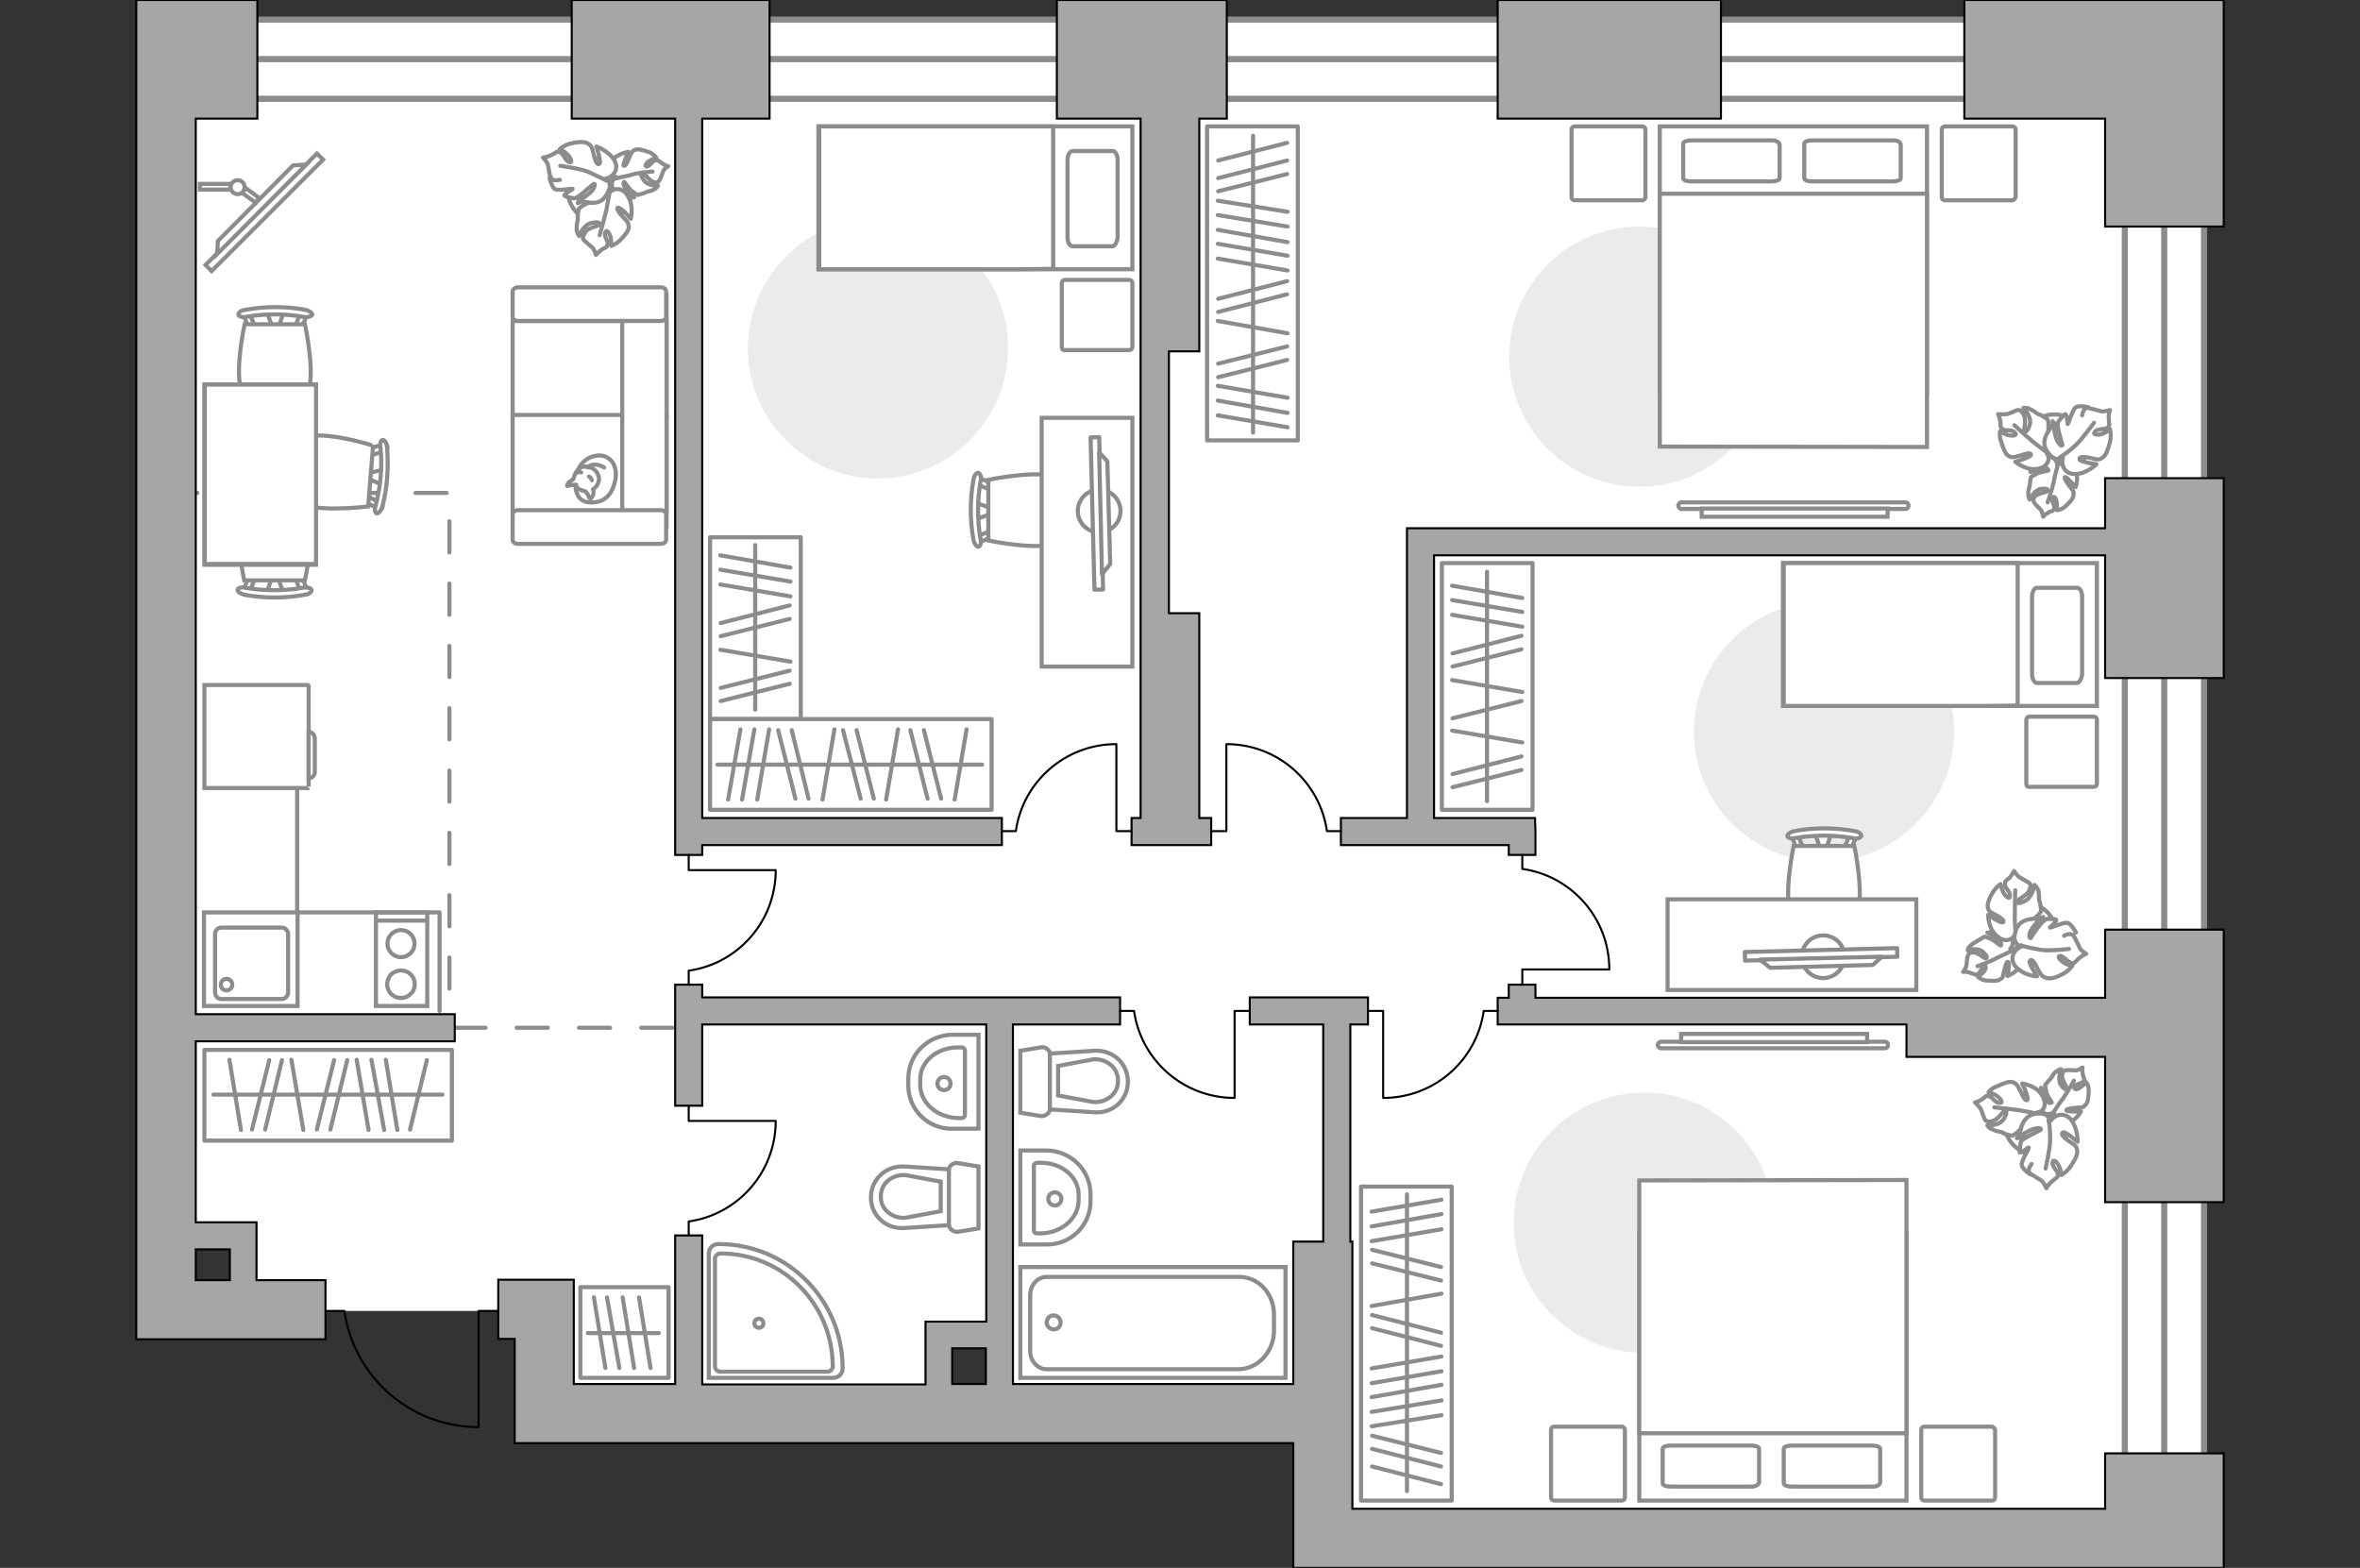 <?xml version="1.0" encoding="utf-8"?>
<!-- Generator: Adobe Illustrator 23.1.0, SVG Export Plug-In . SVG Version: 6.00 Build 0)  -->
<svg version="1.1" id="Слой_1" xmlns="http://www.w3.org/2000/svg" xmlns:xlink="http://www.w3.org/1999/xlink" x="0px" y="0px"
	 viewBox="0 0 575 382" style="enable-background:new 0 0 575 382;" xml:space="preserve">
<rect x="0" y="0" width="575" height="382" fill="#333333" stroke="none"/>
<style type="text/css">
	.st0{fill:#FFFFFF;}
	.st1{fill:#FFFFFF;stroke:#8C8C8C;stroke-width:1.5;stroke-linecap:round;stroke-miterlimit:10;}
	.st2{fill:none;stroke:#8C8C8C;stroke-width:1.5;stroke-linecap:round;stroke-miterlimit:10;}
	.st3{fill:none;stroke:#8C8C8C;stroke-linecap:round;stroke-linejoin:round;stroke-miterlimit:10;stroke-dasharray:7.591;}
	.st4{fill:none;stroke:#000000;stroke-width:0.5;stroke-linecap:round;stroke-linejoin:round;stroke-miterlimit:10;}
	.st5{fill:#A6A6A6;stroke:#000000;stroke-width:0.5;stroke-miterlimit:10;}
	.st6{fill:none;stroke:#8C8C8C;stroke-miterlimit:10;}
	.st7{fill:#FFFFFF;stroke:#8C8C8C;stroke-miterlimit:10;}
	.st8{fill:#FFFFFF;stroke:#8C8C8C;stroke-linecap:round;stroke-linejoin:round;stroke-miterlimit:10;}
	.st9{fill:none;stroke:#8C8C8C;stroke-linecap:round;stroke-linejoin:round;stroke-miterlimit:10;}
	.st10{fill:#EBEBEB;}
	.st11{fill:#FFFFFF;stroke:#8B8B8B;stroke-linecap:round;stroke-linejoin:round;stroke-miterlimit:10;}
	.st12{fill:#FFFFFF;stroke:#8B8B8B;stroke-width:1;stroke-linecap:round;stroke-linejoin:round;stroke-miterlimit:10.004;}
	.st13{fill:#FFFFFF;stroke:#8C8C8C;stroke-width:1;stroke-miterlimit:9.998;}
</style>
<g id="bg">
	<path class="st0" d="M40.5,13.3v287.8h19.2v18.3h73v25h96.1v-19.2h14.5v19.2h78.3v30.3h205.8V13.3H40.5z"/>
</g>
<g id="windows">
	<rect x="517.7" y="9.4" class="st1" width="19.3" height="365.4"/>
	
		<rect x="278.4" y="-233.2" transform="matrix(8.850349e-11 -1 1 8.850349e-11 273.625 302.478)" class="st1" width="19.3" height="495.2"/>
	<line class="st2" x1="40.5" y1="14.4" x2="537" y2="14.4"/>
	<line class="st2" x1="527.3" y1="374.8" x2="527.3" y2="9.4"/>
</g>
<g id="plan">
	<line class="st3" x1="110.7" y1="250.4" x2="167.8" y2="250.4"/>
	<polyline class="st3" points="40.5,120.1 109.5,120.1 109.5,250.4 	"/>
	<path class="st4" d="M79.4,319.4h4.5c2.3,16,16,28.3,32.7,28.3v-28.3h4.9"/>
	<polygon class="st5" points="164.5,208.3 171.1,208.3 171.1,205.9 244.1,205.9 244.1,199.3 171.1,199.3 171.1,28.9 187.5,28.9 
		187.5,0 139.3,0 139.3,28.9 164.5,28.9 	"/>
	<polygon class="st5" points="277.9,85.6 277.9,149.4 277.9,199.3 275.7,199.3 275.7,205.9 295.1,205.9 295.1,199.3 292.2,199.3 
		292.2,149.4 284.8,149.4 284.8,85.6 292.2,85.6 292.2,28.9 298.9,28.9 298.9,0 257.5,0 257.5,28.9 277.9,28.9 	"/>
	<path class="st5" d="M47.7,28.9h15V0H33.2v326.3l46.1,0v-14.4H62.5v-14.1H47.7v-44.1h63.1v-6.6H47.7V28.9z M56,304.4v7.5h-8.3v-7.5
		H56z"/>
	<rect x="364.9" y="0" class="st5" width="54.4" height="28.9"/>
	<polygon class="st5" points="478.6,0 478.6,28.9 512.9,28.9 512.9,55.2 541.8,55.2 541.8,0 	"/>
	<polygon class="st5" points="512.9,128.7 342.8,128.7 342.8,199.3 326.7,199.3 326.7,205.9 367.6,205.9 367.6,208.3 374.1,208.3 
		374.1,202.6 374,199.3 349.4,199.3 349.4,135.3 512.9,135.3 512.9,165.2 541.8,165.2 541.8,116.5 512.9,116.5 	"/>
	<path class="st5" d="M512.9,367.6H329.5v-65.1H329v-52.9h4.3v-6.6h-28.8v6.6h17.9v52.9h-7.3v34.7h-68.3v-87.6h26.1v-6.6H171.1v-3.1
		h-6.6v29.5h6.6v-19.8h69.2V322h-14.8v15.3h-54.4V301h-6.6v36.2h-24.7v-25.4h-18.4v14.4h4l0,25.4h189.7V382h226.7v-27.9h-28.9V367.6
		z M232,328.5h8.2v8.7H232V328.5z"/>
	<polygon class="st5" points="512.9,243.1 464.5,243.1 464.5,243.1 374.1,243.1 374.1,239.9 367.6,239.9 367.6,243.1 364.9,243.1 
		364.9,249.6 464.5,249.6 464.5,257.5 512.9,257.5 512.9,292.9 541.8,292.9 541.8,226.5 512.9,226.5 	"/>
	<g>
		<rect x="248.6" y="308.7" class="st6" width="64.6" height="27"/>
		<path class="st6" d="M301.7,311.1H255c-2.2,0-4,2-4,4.4v13.7c0,2.4,1.8,4.4,4,4.4h46.7c4.8,0,8.7-4.3,8.7-9.4v-3.7
			C310.5,315.2,306.6,311,301.7,311.1z"/>
		<path class="st6" d="M255,322.2c0,0.9,0.9,1.7,1.7,1.7c1,0,1.7-0.7,1.7-1.7c0-0.9-0.7-1.7-1.7-1.7
			C255.8,320.4,255.1,321.2,255,322.2z"/>
	</g>
	<g>
		<path id="wc_1_" class="st7" d="M266.4,258.2"/>
		<g id="Group_26_1_">
			<path id="Vector_130_1_" class="st7" d="M255.9,257.1v12.8c0,1.3-1.3,2.2-2.4,2l-4.9-0.8V256l4.9-0.8
				C254.6,254.9,255.9,255.8,255.9,257.1z"/>
			<path id="Vector_131_1_" class="st7" d="M274.8,263.6c0,4.3-3.6,7.7-8.1,7.4l-10.9-0.7v-13.6l10.9-0.7
				C271.2,255.8,274.8,259.1,274.8,263.6z"/>
			<path id="Vector_132_1_" class="st7" d="M257.8,266.9l8.6,1.6c1.5,0.1,3-0.3,4.3-1.4c1.2-1,1.7-2.4,1.7-3.8s-0.6-2.9-1.7-3.8
				c-1.2-1-2.6-1.5-4.3-1.4l-8.6,1.6L257.8,266.9L257.8,266.9z"/>
		</g>
	</g>
	<g>
		<path id="wc_2_" class="st7" d="M220.6,286.4"/>
		<g id="Group_26_2_">
			<path id="Vector_130_2_" class="st7" d="M233.5,283.4l4.9,0.8v15.1l-4.9,0.8c-1.1,0.2-2.4-0.7-2.4-2v-12.8
				C231.1,284,232.4,283.1,233.5,283.4z"/>
			<path id="Vector_131_2_" class="st7" d="M220.3,284.2l10.9,0.7v13.6l-10.9,0.7c-4.5,0.3-8.1-3.1-8.1-7.4
				C212.2,287.3,215.8,284,220.3,284.2z"/>
			<path id="Vector_132_2_" class="st7" d="M229.2,295.1l0-7.2l-8.6-1.6c-1.7-0.1-3.1,0.4-4.3,1.4c-1.1,0.9-1.7,2.4-1.7,3.8
				s0.5,2.8,1.7,3.8c1.3,1.1,2.8,1.5,4.3,1.4L229.2,295.1L229.2,295.1z"/>
		</g>
	</g>
	<g>
		<path id="Vector_134_2_" class="st7" d="M221.3,264.5v-1.7c0-6,4.9-10.7,10.9-10.7h6.2V275h-6.2
			C226.2,275.2,221.3,270.4,221.3,264.5z"/>
		<path id="Vector_133_2_" class="st7" d="M224.2,264.3V263c0-4.3,4-7.8,9.2-7.8h0.9c0.5,0,0.8,0.4,0.8,0.7v15.8
			c0,0.4-0.3,0.7-0.8,0.7h-0.9C228.3,272.3,224.2,268.7,224.2,264.3z"/>
		<circle class="st7" cx="230" cy="264" r="1.6"/>
	</g>
	<g>
		<path id="Vector_134_1_" class="st7" d="M254.8,303.2h-6.2v-22.9h6.2c6,0,10.9,4.7,10.9,10.7v1.7
			C265.7,298.6,260.8,303.4,254.8,303.2z"/>
		<path id="Vector_133_1_" class="st7" d="M253.6,300.5h-0.9c-0.5,0-0.8-0.3-0.8-0.7V284c0-0.3,0.3-0.7,0.8-0.7h0.9
			c5.2,0,9.2,3.5,9.2,7.8v1.3C262.8,296.8,258.7,300.4,253.6,300.5z"/>
		<circle class="st7" cx="257" cy="292.1" r="1.6"/>
	</g>
	<g>
		<g>
			<rect x="91.6" y="222.3" class="st6" width="12.5" height="22.8"/>
		</g>
		<line class="st6" x1="91.5" y1="224.3" x2="104.2" y2="224.3"/>
		<circle class="st6" cx="97.7" cy="229.9" r="3.3"/>
		<path class="st6" d="M100.7,241.3c1.4-2.9-1.5-5.9-4.5-4.5c-0.7,0.3-1.2,0.8-1.5,1.5c-1.4,2.9,1.5,5.9,4.5,4.5
			C99.9,242.3,100.5,241.9,100.7,241.3z"/>
	</g>
	<g>
		<g>
			<rect x="49.7" y="222.3" class="st6" width="22.8" height="22.8"/>
		</g>
		<path class="st6" d="M70.2,241.8v-14.3c0-0.8-0.8-1.5-1.5-1.5H53.9c-0.8,0-1.5,0.7-1.5,1.5v14.3c0,0.9,0.7,1.6,1.5,1.6h14.8
			C69.4,243.4,70.2,242.7,70.2,241.8z"/>
		<path class="st6" d="M56.6,239.9c0,0.8-0.7,1.4-1.4,1.4c-0.8,0-1.4-0.6-1.4-1.4s0.6-1.4,1.4-1.4S56.6,239.2,56.6,239.9z"/>
	</g>
	<g>
		<path class="st7" d="M175.1,303.1H175c-1.3,0-2.3,1-2.3,2.3v30.3H203c1.3,0,2.3-1,2.3-2.3v-0.1
			C205.3,316.7,191.8,303.1,175.1,303.1z"/>
		<path class="st7" d="M175.6,305.4L175.6,305.4c-0.8,0-1.4,0.6-1.4,1.3v26.2c0,0.7,0.6,1.3,1.3,1.3h26.1c0.7,0,1.3-0.6,1.3-1.3
			v-0.1C202.8,317.6,190.6,305.4,175.6,305.4z"/>
		<circle class="st7" cx="184.9" cy="322.4" r="1.1"/>
	</g>
</g>
<g id="furniture_2_">
	<g>
		<path id="Vector_8_2_" class="st7" d="M75,192H49.8v-25.1H75c0.1,0,0.2,0.1,0.2,0.2v24.6C75.2,191.7,75.1,191.8,75,192z"/>
		<path id="Vector_9_2_" class="st7" d="M76.7,180v8.1c0,0.8-0.6,1.5-1.5,1.5v-11.3C76,178.3,76.7,179,76.7,180z"/>
	</g>
	<g>
		<rect x="141.4" y="313.6" class="st8" width="21.5" height="22.1"/>
		<line class="st9" x1="154.5" y1="333.3" x2="151.7" y2="316.1"/>
		<line class="st9" x1="158.5" y1="333.3" x2="155.7" y2="316.1"/>
		<line class="st9" x1="150.9" y1="333.3" x2="147.9" y2="316.1"/>
		<line class="st9" x1="147.5" y1="333.3" x2="144.7" y2="316.1"/>
		<line class="st9" x1="160.5" y1="324.8" x2="143.2" y2="324.8"/>
	</g>
	<g>
		<rect x="294.1" y="30.8" class="st8" width="22.1" height="76.5"/>
		<line class="st9" x1="313.7" y1="81.2" x2="296.7" y2="78.2"/>
		<line class="st9" x1="313.7" y1="65.9" x2="296.7" y2="63"/>
		<line class="st9" x1="313.7" y1="96.9" x2="296.7" y2="94"/>
		<line class="st9" x1="313.7" y1="100.6" x2="296.7" y2="97.6"/>
		<line class="st9" x1="313.7" y1="104.1" x2="296.7" y2="101.2"/>
		<line class="st9" x1="313.7" y1="55.2" x2="296.7" y2="52.4"/>
		<line class="st9" x1="313.7" y1="59" x2="296.7" y2="56"/>
		<line class="st9" x1="313.7" y1="62.3" x2="296.7" y2="59.4"/>
		<line class="st9" x1="313.6" y1="84.4" x2="296.8" y2="88.6"/>
		<line class="st9" x1="313.6" y1="87.7" x2="296.8" y2="91.9"/>
		<line class="st9" x1="313.6" y1="68.5" x2="296.8" y2="72.8"/>
		<line class="st9" x1="313.6" y1="71.7" x2="296.8" y2="76"/>
		<line class="st9" x1="313.7" y1="51.6" x2="296.7" y2="48.9"/>
		<line class="st9" x1="313.6" y1="39.1" x2="296.8" y2="43.4"/>
		<line class="st9" x1="313.6" y1="34.8" x2="296.8" y2="39.1"/>
		<line class="st9" x1="313.6" y1="42.4" x2="296.8" y2="46.6"/>
		<line class="st9" x1="305.3" y1="105.4" x2="305.3" y2="33.1"/>
	</g>
	<g>
		<rect x="49.8" y="255.8" class="st8" width="60.3" height="22.1"/>
		<g>
			<line class="st9" x1="71" y1="258.2" x2="73.9" y2="275.3"/>
			<line class="st9" x1="55.9" y1="258.2" x2="58.7" y2="275.3"/>
			<line class="st9" x1="86.9" y1="258.2" x2="89.8" y2="275.3"/>
			<line class="st9" x1="90.5" y1="258.2" x2="93.6" y2="275.3"/>
			<line class="st9" x1="94" y1="258.2" x2="96.8" y2="275.3"/>
			<line class="st9" x1="81.4" y1="258.3" x2="77.2" y2="275.2"/>
			<line class="st9" x1="84.6" y1="258.3" x2="80.5" y2="275.2"/>
			<line class="st9" x1="104" y1="258.3" x2="99.9" y2="275.2"/>
			<line class="st9" x1="65.6" y1="258.3" x2="61.4" y2="275.2"/>
			<line class="st9" x1="68.7" y1="258.3" x2="64.6" y2="275.2"/>
		</g>
		<line class="st9" x1="52" y1="266.7" x2="107.8" y2="266.7"/>
	</g>
	<g>
		<rect x="173" y="130.9" class="st8" width="22.1" height="44.3"/>
		<line class="st9" x1="175.5" y1="158.3" x2="192.6" y2="161.2"/>
		<line class="st9" x1="175.5" y1="142.4" x2="192.6" y2="145.3"/>
		<line class="st9" x1="175.5" y1="138.8" x2="192.6" y2="141.7"/>
		<line class="st9" x1="175.5" y1="135.3" x2="192.6" y2="138.3"/>
		<line class="st9" x1="175.6" y1="155" x2="192.4" y2="150.8"/>
		<line class="st9" x1="175.6" y1="151.8" x2="192.4" y2="147.5"/>
		<line class="st9" x1="175.6" y1="170.8" x2="192.4" y2="166.6"/>
		<line class="st9" x1="175.6" y1="167.6" x2="192.4" y2="163.4"/>
		<line class="st9" x1="184" y1="132.8" x2="184" y2="172.9"/>
	</g>
	<g>
		<rect x="351.3" y="137.2" class="st8" width="22.1" height="60.1"/>
		<g>
			<line class="st9" x1="353.8" y1="165.7" x2="370.9" y2="168.6"/>
			<line class="st9" x1="353.8" y1="178" x2="370.9" y2="180.9"/>
			<line class="st9" x1="353.8" y1="149.8" x2="370.9" y2="152.7"/>
			<line class="st9" x1="353.8" y1="146.2" x2="370.9" y2="149.1"/>
			<line class="st9" x1="353.8" y1="142.7" x2="370.9" y2="145.7"/>
			<line class="st9" x1="353.9" y1="162.4" x2="370.7" y2="158.2"/>
			<line class="st9" x1="353.9" y1="159.2" x2="370.7" y2="154.9"/>
			<line class="st9" x1="353.9" y1="191.8" x2="370.7" y2="187.6"/>
			<line class="st9" x1="353.9" y1="188.6" x2="370.7" y2="184.3"/>
			<line class="st9" x1="353.9" y1="175" x2="370.7" y2="170.8"/>
		</g>
		<line class="st9" x1="362.3" y1="139.3" x2="362.3" y2="195.2"/>
	</g>
	<g>
		<rect x="173" y="175.2" class="st8" width="68.6" height="22.1"/>
		<line class="st9" x1="200.4" y1="194.8" x2="203.3" y2="177.7"/>
		<line class="st9" x1="215.9" y1="194.8" x2="218.8" y2="177.7"/>
		<line class="st9" x1="184.5" y1="194.8" x2="187.4" y2="177.7"/>
		<line class="st9" x1="180.8" y1="194.8" x2="183.8" y2="177.7"/>
		<line class="st9" x1="177.4" y1="194.8" x2="180.4" y2="177.7"/>
		<line class="st9" x1="197" y1="194.6" x2="192.9" y2="177.9"/>
		<line class="st9" x1="193.8" y1="194.6" x2="189.6" y2="177.9"/>
		<line class="st9" x1="232.6" y1="194.8" x2="235.5" y2="177.7"/>
		<line class="st9" x1="229.3" y1="194.6" x2="225.1" y2="177.9"/>
		<line class="st9" x1="226" y1="194.6" x2="221.8" y2="177.9"/>
		<line class="st9" x1="212.9" y1="194.6" x2="208.7" y2="177.9"/>
		<line class="st9" x1="209.7" y1="194.6" x2="205.4" y2="177.9"/>
		<line class="st9" x1="174.8" y1="186.3" x2="239.3" y2="186.3"/>
	</g>
	<g id="Режим_изоляции_2_">
		<g>
			<g id="Group_2_10_">
				<g id="Group_3_10_">
					<path id="Vector_10_10_" class="st7" d="M65,144.4l1.4-4.1h1.2l1.4,4.1H65z"/>
				</g>
				<g id="Group_4_10_">
					<path id="Vector_11_10_" class="st7" d="M61.4,140.5c0.5,0.1,0.7,0.5,0.6,0.7l-1.3,3.3c-0.1,0.2-0.4,0.4-0.9,0.3
						c-0.5-0.1-0.7-0.5-0.6-0.7l1.3-3.3c0-0.4,0.4-0.5,0.7-0.5C61.2,140.3,61.3,140.3,61.4,140.5z"/>
				</g>
				<g id="Group_5_10_">
					<path id="Vector_12_10_" class="st7" d="M73.6,140.6l1.3,3.3c0.1,0.4-0.1,0.7-0.6,0.7c-0.4,0.2-0.9-0.1-1-0.3L72,141
						c-0.1-0.4,0.1-0.7,0.6-0.7c0.1,0,0.1,0,0.2,0C73.1,140.3,73.5,140.6,73.6,140.6z"/>
				</g>
				<path id="Vector_13_10_" class="st7" d="M74.3,141.4H59.5c0,0-3.1-14.4,0-17.4c2.5-2.6,12.3-2.6,14.8,0
					C77.4,127,74.3,141.4,74.3,141.4z"/>
				<path id="Vector_14_10_" class="st7" d="M75.9,143.7c0.1,0.5-0.6,1.1-1.6,1.2c-4.9,0.9-10,0.9-14.8,0c-0.9-0.3-1.7-0.7-1.6-1.2
					c0.1-0.5,0.9-0.7,1.8-0.5c4.7,0.8,9.5,0.8,14.1,0C74.9,143,75.8,143.3,75.9,143.7z"/>
			</g>
			<g id="Group_2_9_">
				<g id="Group_3_9_">
					<path id="Vector_10_9_" class="st7" d="M69.1,76.1l-1.4,4.1h-1.2l-1.4-4.1H69.1z"/>
				</g>
				<g id="Group_4_9_">
					<path id="Vector_11_9_" class="st7" d="M61.2,80.2c-0.4,0-0.7-0.3-0.7-0.5l-1.3-3.3c-0.1-0.4,0.2-0.5,0.6-0.7s0.9,0.1,0.9,0.3
						l1.3,3.3c0.1,0.4-0.1,0.6-0.6,0.7C61.3,80.1,61.2,80.1,61.2,80.2z"/>
				</g>
				<g id="Group_5_9_">
					<path id="Vector_12_9_" class="st7" d="M72.8,80c-0.1,0-0.1,0-0.2,0c-0.5-0.1-0.7-0.4-0.6-0.7l1.3-3.3c0.1-0.3,0.5-0.4,1-0.3
						s0.7,0.4,0.6,0.7l-1.3,3.3C73.5,79.9,73.1,80.1,72.8,80z"/>
				</g>
				<path id="Vector_13_9_" class="st7" d="M74.4,96.4c-2.6,2.6-12.3,2.6-14.8,0c-3.1-3.1,0-17.4,0-17.4h14.7
					C74.3,79,77.4,93.3,74.4,96.4z"/>
				<path id="Vector_14_9_" class="st7" d="M74,77.2c-4.7-0.8-9.5-0.8-14.1,0c-0.9,0.2-1.8-0.2-1.8-0.5c-0.1-0.5,0.6-1.1,1.6-1.2
					c4.9-0.9,9.9-0.9,14.8,0c0.9,0.3,1.6,0.7,1.6,1.2C75.8,77.1,74.9,77.4,74,77.2z"/>
			</g>
			<g id="Group_2_8_">
				<g id="Group_3_8_">
					<path id="Vector_10_8_" class="st7" d="M93.1,118.1l-4-1.7l0.1-1l4.3-1L93.1,118.1z"/>
				</g>
				<g id="Group_4_8_">
					<path id="Vector_11_8_" class="st7" d="M89,121.6c0.1-0.5,0.5-0.7,0.7-0.6l3.2,1.6c0.2,0.1,0.4,0.6,0.3,0.9
						c-0.1,0.5-0.5,0.7-0.7,0.6l-3.2-1.6c-0.4-0.1-0.5-0.5-0.5-0.8C88.8,121.7,88.8,121.6,89,121.6z"/>
				</g>
				<g id="Group_5_8_">
					<path id="Vector_12_8_" class="st7" d="M90.2,109.2l3.5-1c0.4-0.1,0.6,0.2,0.7,0.7c0.1,0.4-0.2,0.9-0.5,1l-3.5,1
						c-0.4,0.1-0.6-0.2-0.7-0.7c0-0.1,0-0.1,0-0.2C89.7,109.8,89.9,109.4,90.2,109.2z"/>
				</g>
				<path id="Vector_13_8_" class="st7" d="M90.9,108.6l-1.2,14.8c0,0-14.6,1.8-17.4-1.5c-2.4-2.7-1.6-12.4,1.2-14.8
					C76.8,104.2,90.9,108.5,90.9,108.6z"/>
				<path id="Vector_14_8_" class="st7" d="M93.3,107.2c0.4,0,0.9,0.7,1,1.7c0.4,4.9,0.1,10-1.2,14.7c-0.3,0.9-1,1.6-1.3,1.5
					c-0.4-0.1-0.6-0.9-0.3-1.8c1.2-4.7,1.7-9.4,1.2-14.1C92.5,108,92.8,107.2,93.3,107.2z"/>
			</g>
			<g>
				<path id="Vector_35_1_" class="st7" d="M49.8,137.6V93.7H55h22v43.9H49.8L49.8,137.6z"/>
				<path class="st7" d="M77,137.4V93.7H49.9v43.7h27.2H77z"/>
			</g>
		</g>
	</g>
	<g>
		<path id="Vector_55_2_" class="st7" d="M162.4,78.2v23.7h-37.5V78.2H162.4z"/>
		<path id="Vector_56_2_" class="st7" d="M162.4,101.1v23.7h-37.5v-23.7h37.4C162.3,101.1,162.4,101.1,162.4,101.1z"/>
		<path id="Vector_57_2_" class="st7" d="M151.6,74.1l10.8-2.2v56.5h-10.8V74.1z"/>
		<path id="Vector_58_2_" class="st7" d="M161,78.2h-34.8c-0.7,0-1.3-0.4-1.3-1V71c0-0.5,0.6-1,1.3-1H161c0.7,0,1.3,0.4,1.3,1v6.2
			C162.3,77.8,161.8,78.2,161,78.2z"/>
		<path id="Vector_59_2_" class="st7" d="M161,132.5h-34.8c-0.7,0-1.3-0.4-1.3-1v-6.2c0-0.5,0.6-1,1.3-1H161c0.7,0,1.3,0.4,1.3,1
			v6.2C162.3,132,161.8,132.5,161,132.5z"/>
		<g>
			<path class="st8" d="M140.2,118.3c0,0-0.1,4,3.5,4.1c3.5,0.2,5.6-1.8,6.3-5.9c0.5-4.1-2.3-6.1-5.1-5.4
				C142,111.7,140.1,114.3,140.2,118.3z"/>
			<path class="st8" d="M142.6,119.7c0,0,0.6,0.5,0.8,1.2c0.3,0.8,0.5,0.6,0.5,0.6s0.8-0.7,0.7-1.7c-0.1-0.6-0.1-0.6-0.1-0.6
				s1.2-0.7,1.4-2.1c0.3-1.4-1-2.9-1.8-3.1c-0.9-0.4-2.2-0.5-2.9,0.1c-0.7,0.5-1.3,1.6-1.4,2.3c-0.1,0.7-1.2,0.8-1.4,1.4
				c-0.3,0.6-0.2,0.6-0.2,0.6s1.9-0.4,2.2-0.3C140.4,118.4,140.3,119.2,142.6,119.7z"/>
			<path class="st8" d="M143.5,116.1c0,0,0.5,0.2,0.7,0.9"/>
			<path class="st8" d="M141.6,115.1c0,0-0.5-0.2-1,0"/>
			<path class="st9" d="M143.2,113.9c0,0,0.2-0.6,1.6-0.7c1.1-0.1,2.4,0.7,2.4,0.7"/>
		</g>
	</g>
	<path id="Vector_6_" class="st10" d="M399.4,118.6c-17.5,0-31.7-14.3-31.7-31.7c0-17.5,14.3-31.7,31.7-31.7s31.7,14.3,31.7,31.7
		C431.1,104.5,417,118.6,399.4,118.6z"/>
	<path id="Vector_5_" class="st10" d="M476.1,178.3c0,17.4-14.3,31.7-31.7,31.7s-31.7-14.3-31.7-31.7s14.1-31.7,31.6-31.7
		C461.9,146.6,476.2,160.8,476.1,178.3z"/>
	<g>
		<path id="Vector_5_8_" class="st7" d="M490.3,48.8h-16.4c-0.5,0-0.8-0.3-0.8-0.8V31.6c0-0.5,0.3-0.8,0.8-0.8h16.4
			c0.5,0,0.8,0.3,0.8,0.8V48C491.1,48.3,490.6,48.8,490.3,48.8z"/>
		<path id="Vector_5_7_" class="st7" d="M400.2,48.8h-16.5c-0.5,0-0.8-0.3-0.8-0.8V31.6c0-0.5,0.3-0.8,0.8-0.8h16.4
			c0.5,0,0.8,0.3,0.8,0.8V48C401,48.3,400.5,48.8,400.2,48.8z"/>
	</g>
	<g>
		<path id="Vector_60_6_" class="st7" d="M497.9,234c3.6-2.5,4.2-7.3,1.7-10.8c-2.5-3.6-7.3-4.2-10.8-1.7c-3.6,2.5-4.2,7.3-1.7,10.8
			C489.7,235.9,494.5,236.6,497.9,234z"/>
		<path class="st8" d="M492.5,234.9c-0.8,1.9-3.4,2.9-3.4,2.9s0.6-3.2,0.2-3.4c-0.3-0.3-0.6,0.5-1,2.1c-0.3,1.7-0.4,1.8-1,2.1
			c-0.6,0.5-2,0.4-3.3,0.3c-1.3-0.1-2.1-0.9-2.1-0.9s0.7-0.5,1.3-1.1c0.6-0.6,0.9-1.7,0.2-1.5c-0.7,0.3-0.9,1.7-1.6,2
			c-0.8,0.2-0.6-0.1-1.6-0.3c-1.1-0.5-1.9-0.3-1.9-0.3s0.7-1,0.8-1.5c0.1-0.5,0.1-1.9,0.4-2.5c0.2-0.7,0.8-0.8,1.7-0.7
			c0.9,0.2,2.3,1.4,2.5,1.4c0.4-0.1,0.8-0.2-0.5-1.5c-1.3-1.3-3.8-0.5-3.8-0.5s0.1-0.6,0.6-1c0.6-0.7,1.6-1,1.8-1.3
			c0.2,0,1.7-1,1.7-1s0.2,0,1.2,0.4c1.1,0.3,2.6,1.9,2.8,1.8c0-0.1,0.4-0.3-0.4-1.3c-0.8-0.8-2.9-1.9-2.9-1.9s0,0.1,2.3-0.5
			c2.2-0.4,3.1,0.7,3.8,2.1c0.5,1.5-0.5,2.3-0.5,2.3C491.5,231.6,493.3,232.9,492.5,234.9z"/>
		<path class="st9" d="M492.8,229.2c-0.6,1-1.7,2-2.6,2.4c-0.8,0.5-2.7,1.3-3.5,1.7c-1.5,0.9-4.9,2.1-4.9,2.1"/>
		<path class="st8" d="M486.1,227.6c-1.7-1.7-1.7-4.7-1.7-4.7s3,2.1,3.6,1.8c0.5-0.2-0.2-1-1.8-1.8c-1.8-0.9-1.7-1.1-1.9-2
			c-0.1-0.9,0.5-2.3,1.3-3.6c0.9-1.3,1.8-1.9,1.8-1.9s0.2,1,0.7,2c0.6,1.1,1.6,1.9,1.6,0.9c0.2-1.1-1.2-1.8-1.2-2.8
			c0-1.1,0.2-0.8,1.1-1.6c0.8-1,1.1-1.7,1.1-1.7s0.8,1.2,1.3,1.5c0.6,0.4,2.3,1.3,2.5,1.5c0.3,0.3,0.3,1-0.2,2
			c-0.5,0.9-2.5,1.9-2.7,2.2c-0.2,0.4-0.1,1.1,1.8,0.1c1.8-0.9,2.3-3.9,2.3-3.9s0.7,0.6,0.9,1.3c0.3,0.9,0.1,2.3,0.3,2.7
			c0.3,0.4,0.4,2.4,0.4,2.4s-0.1,0.4-1.1,1.3c-0.9,1-3.3,1.9-3.3,2.1c0,0,0.2,0.6,1.5,0.2c1.5-0.4,3.4-2.2,3.4-2.2s0,0.2-0.6,2.6
			c-0.5,2.5-2.2,3-4,3c-1.8,0-2.1-1.5-2.1-1.5C490.5,228.9,488.3,230.1,486.1,227.6z"/>
		<path class="st9" d="M492.4,231.6c-0.8-1-1.3-2.6-1.3-3.9c0-1.1-0.3-3.5-0.2-4.7c0-2,0.1-6.1,0.1-6.1"/>
		<g>
			<path class="st8" d="M505.8,227.2c0,0-1-1.9-1.9-2.3s-4.2,1.2-4.4,1.1c-0.3,0,1.6-1.3,1.5-1.9c-0.3-0.3-2.3-0.2-2.3-0.2
				s-0.3,0-1.3,1c-1,1.1-2.5,3.4-2.6,3.6c-0.1,0.2-0.6,0-0.2-1.4c0.6-1.3,2.6-3.5,2.6-3.5s-0.2,0-2.9,0.4c-2.6,0.6-3.2,2.2-3.5,4.2
				c-0.1,1.8,1.5,2.5,1.5,2.5c-1.4,0.5-3,2.9-1.1,4.9c1.9,2.1,5.1,2.3,5.1,2.3s-2-3.2-1.8-3.7c0.4-0.8,1.2,0.1,2,2
				c1,1.7,1.1,1.7,2.2,2.1c1.1,0.3,2.7-0.3,4.1-1.1c1.3-0.7,2.1-1.9,2.1-1.9s-1-0.1-2-0.7c-0.9-0.6-1.9-1.7-0.9-1.7
				c0.9,0.1,1.7,1.5,2.7,1.7c0.9,0.2,0.8-0.2,1.7-1c1-0.9,1.9-1.2,1.9-1.2s-1.5-0.9-1.6-1.5c-0.3-0.5-1.1-2.5-1.5-2.9
				c-0.3-0.5-1.3-0.6-2.3,0"/>
			<path class="st9" d="M492.4,230.3c1.4,0.6,3.4,0.8,4.7,1.1c2,0.4,7-0.2,7-0.2"/>
		</g>
	</g>
	<g>
		<path id="Vector_60_2_" class="st7" d="M143.2,39.2c-4.1,1.7-5.9,6.2-4.3,10.1c1.7,4.1,6.1,5.8,10.1,4.3c4.1-1.7,5.8-6.1,4.3-10.1
			C151.7,39.3,147.1,37.3,143.2,39.2z"/>
		<path class="st8" d="M149,39.2c1.4-1.8,4.1-2.2,4.1-2.2s-1.3,2.9-1.2,3.3c0.3,0.4,0.8-0.3,1.4-1.9c0.6-1.5,0.8-1.5,1.4-1.9
			c0.8-0.3,2,0.1,3.3,0.5c1.3,0.5,1.9,1.4,1.9,1.4s-0.8,0.3-1.7,0.8c-0.7,0.4-1.3,1.4-0.6,1.4c0.8-0.2,1.4-1.5,2.1-1.5
			c0.8-0.2,0.6,0.1,1.5,0.6c0.9,0.7,1.6,0.8,1.6,0.8s-1.1,0.7-1.2,1.2c-0.2,0.4-0.6,1.8-1,2.3c-0.4,0.6-0.9,0.6-1.7,0.2
			c-0.8-0.4-1.8-1.9-2.3-2c-0.4-0.1-0.8,0.2,0.2,1.6c1,1.6,3.5,1.4,3.5,1.4s-0.2,0.6-0.9,0.9c-0.6,0.5-1.8,0.5-2.1,0.8
			c-0.1,0.1-1.9,0.6-1.9,0.6s-0.1,0.1-1.1-0.7c-0.9-0.5-2.1-2.4-2.2-2.5c-0.1,0.2-0.4,0.3,0.1,1.3c0.5,1.1,2.3,2.5,2.3,2.5
			s-0.1,0-2.3-0.1c-2.2,0-2.9-1.3-3.1-2.8c-0.2-1.6,1-2.1,1-2.1C149,43.1,147.5,41.5,149,39.2z"/>
		<path class="st9" d="M146.9,45.2c1-0.8,2.1-1.5,3.1-1.7c0.9-0.3,2.9-0.6,3.8-0.9c1.8-0.6,5.2-0.8,5.2-0.8"/>
		<path class="st8" d="M153.2,48.2c1.2,2,0.5,5.1,0.5,5.1s-2.4-2.8-3.1-2.7c-0.5,0-0.1,0.9,1.2,2.3c1.5,1.4,1.2,1.5,1.4,2.4
			c0,0.9-1,2.1-2.1,3.2c-1.1,1.1-2.2,1.4-2.2,1.4s0.1-1-0.1-2c-0.3-1.1-1-2.2-1.3-1.3c-0.5,1,0.8,2.1,0.5,2.9
			c-0.2,1-0.3,0.6-1.4,1.3c-0.9,0.7-1.4,1.3-1.4,1.3s-0.4-1.4-0.9-1.8s-2-1.7-2.2-2c-0.2-0.4,0.1-1.2,0.7-2c0.7-0.8,2.9-1.3,3.1-1.4
			c0.4-0.4,0.3-1-1.7-0.6c-2,0.3-3.1,3.2-3.1,3.2s-0.6-0.8-0.6-1.6c-0.1-1,0.3-2.3,0.3-2.6c-0.2-0.4,0.2-2.4,0.2-2.4s0.2-0.3,1.3-1
			c1.2-0.7,3.7-1.1,3.8-1.2c0,0,0-0.7-1.4-0.6c-1.6,0.1-3.9,1.4-3.9,1.4s-0.1-0.1,1.1-2.4c1.3-2.2,3-2.4,4.7-2c1.7,0.5,1.7,2,1.7,2
			C149.2,45.9,151.8,45.2,153.2,48.2z"/>
		<path class="st9" d="M148.1,42.7c0.6,1.2,0.7,2.8,0.4,4.2c-0.2,1-0.6,3.3-0.8,4.5c-0.5,2-1.6,5.9-1.6,5.9"/>
		<g>
			<path class="st8" d="M133.9,43.3c0,0,0.5,2.2,1.2,2.7c0.7,0.6,4.3-0.1,4.4,0c0.2,0.1-1.8,1-2,1.6c0.1,0.4,2.2,0.7,2.2,0.7
				s0.4,0.2,1.6-0.7c1.2-0.9,3.2-2.8,3.4-2.8c0.2,0,0.5,0.1-0.3,1.5c-0.9,1.1-3.4,2.7-3.4,2.7s0.2,0,2.9,0.4
				c2.7,0.2,3.7-1.3,4.5-3.2c0.7-1.9-0.8-2.7-0.8-2.7c1.3-0.1,3.5-2,2.1-4.4c-1.4-2.4-4.4-3.4-4.4-3.4s1.2,3.6,0.8,4.1
				c-0.5,0.7-1.1-0.5-1.5-2.4c-0.4-1.9-0.7-2-1.5-2.5c-0.9-0.5-2.6-0.3-4.2,0.1c-1.5,0.4-2.5,1.3-2.5,1.3s0.9,0.4,1.8,1.3
				c0.9,0.8,1.4,2.2,0.5,1.9c-1-0.3-1.3-2-2.3-2.4c-0.8-0.4-0.8,0.1-1.9,0.6c-1.2,0.6-2.2,0.7-2.2,0.7s1.1,1.1,1.2,1.8
				c0.2,0.5,0.3,2.5,0.7,3c0.3,0.7,1,0.9,2.2,0.6"/>
			<path class="st9" d="M147.7,44c-1.4-0.8-3.1-1.5-4.3-2.1c-1.8-0.8-6.9-1.5-6.9-1.5"/>
		</g>
	</g>
	<g>
		<path id="Vector_60_1_" class="st7" d="M508.3,109.4c0.4-4.4-3-8.1-7.1-8.4c-4.4-0.4-7.9,2.9-8.4,7.1c-0.4,4.4,2.9,7.9,7.1,8.4
			C504.3,116.8,508.1,113.8,508.3,109.4z"/>
		<path class="st8" d="M505.6,114.3c1,2,0.1,4.4,0.1,4.4s-2.1-2.5-2.5-2.5c-0.4,0,0,0.9,1,2.2s1.1,1.3,1,2.2c0,0.9-0.9,1.7-1.9,2.7
			c-1.1,1-2.1,1-2.1,1s0-0.9-0.1-1.9c-0.1-0.9-0.6-1.8-1.1-1.1c-0.2,0.9,0.7,1.9,0.5,2.5c-0.2,0.9-0.4,0.5-1.3,1
			c-1.1,0.6-1.4,1.1-1.4,1.1s-0.2-1.3-0.6-1.7c-0.2-0.3-1.4-1.3-1.6-1.8c-0.4-0.6-0.1-1.2,0.5-1.7s2.6-0.8,2.7-1
			c0.2-0.3,0.3-0.8-1.5-0.6c-1.7,0.3-2.8,2.6-2.8,2.6s-0.3-0.4-0.3-1.1c-0.2-0.9,0.3-1.9,0.3-2.2c0-0.1,0.3-2.1,0.3-2.1
			s0.1-0.2,1.1-0.7c0.9-0.7,3.1-0.8,3.2-1c-0.2-0.1,0.1-0.6-1.1-0.6s-3.3,1-3.3,1s0.1,0,1.1-2.1c1.1-2,2.5-2,4-1.6
			c1.5,0.7,1.4,2,1.4,2C502.3,112.7,504.3,112.2,505.6,114.3z"/>
		<path class="st9" d="M501.2,110c0.2,1.2,0.4,2.5,0.1,3.5c-0.2,1-0.8,2.9-0.9,3.9c-0.4,1.7-1.5,5-1.5,5"/>
		<path class="st8" d="M495.8,114.3c-2.4,0.2-4.8-1.8-4.8-1.8s3.5-1,3.8-1.6c0.2-0.6-0.7-0.6-2.6,0.1c-2,0.6-2.1,0.4-2.8,0.1
			c-0.8-0.4-1.4-2-1.8-3.4c-0.6-1.5-0.3-2.6-0.3-2.6s1,0.6,1.9,0.9c1.2,0.3,2.5,0.1,1.7-0.6c-0.7-0.9-2.2-0.3-2.9-0.8
			c-0.8-0.6-0.5-0.5-0.6-1.8c-0.2-1.3-0.6-1.9-0.6-1.9s1.4,0.1,2.1,0s2.4-1,2.8-1c0.5-0.1,1.1,0.5,1.5,1.5c0.5,0.9-0.1,3.2,0,3.4
			c0,0.4,0.6,0.9,1.3-1.2c0.7-2-1.5-4.2-1.5-4.2s0.9-0.2,1.6,0.3c0.9,0.3,2,1.3,2.1,1.3c0.5-0.1,2.2,1.2,2.2,1.2s0.2,0.4,0.2,1.6
			c0.1,1.4-0.6,3.9-0.6,4c0,0,0.8,0.3,1.1-1.1c0.7-1.4,0.5-4.1,0.5-4.1s0.1,0,1.5,2.1c1.4,2.1,0.9,3.7-0.3,5.1
			c-1.3,1.3-2.6,0.7-2.6,0.7C499.7,111.6,499,114.2,495.8,114.3z"/>
		<path class="st9" d="M503,112c-1.3-0.1-2.7-0.8-3.8-1.5c-0.9-0.5-2.8-2-3.8-2.8c-1.6-1.3-4.6-4.1-4.6-4.1"/>
		<g>
			<path class="st8" d="M508.8,99.2c0,0-2.1-0.5-3,0c-0.8,0.4-1.8,4-2,4.1c-0.1,0.2-0.1-2.1-0.6-2.4c-0.3,0-1.6,1.7-1.6,1.7
				s-0.4,0.1-0.2,1.6c0.3,1.5,1.1,4.2,1.1,4.2c0,0.2-0.4,0.5-1.2-0.9c-0.7-1.2-1-4.3-1-4.3s0,0.1-1.6,2.5c-1.2,2.3-0.5,3.9,1,5.4
				c1.3,1.3,2.9,0.5,2.9,0.5c-0.5,1.3,0.2,4,3.1,3.9c2.8-0.1,5.1-2.4,5.1-2.4s-3.8-0.5-4.1-1.1c-0.3-0.8,0.9-0.8,2.8-0.4
				c1.9,0.6,2.2,0.3,2.9-0.2c0.7-0.5,1.3-2.1,1.7-3.8c0.4-1.6,0-3,0-3s-0.8,0.7-1.9,1.1c-1,0.4-2.5,0.2-1.8-0.5
				c0.7-0.9,2.3-0.4,3.1-1c0.7-0.6,0.3-0.8,0.3-2.1c-0.1-1.5,0.3-2.2,0.3-2.2s-1.6,0.5-2.2,0.3c-0.7-0.2-2.5-0.7-3.1-0.8
				c-0.7-0.2-1.3,0.6-1.5,1.8"/>
			<path class="st9" d="M501.9,111.4c1.4-0.8,2.8-2,3.9-3c1.4-1.3,4.4-5.4,4.4-5.4"/>
		</g>
	</g>
	<g>
		<path id="Vector_98_2_" class="st7" d="M404.4,96V30.8h65.1V96H404.4L404.4,96z"/>
		<path id="Vector_100_2_" class="st9" d="M433.6,35.2v8.2c0,0.5-0.9,0.8-2.1,0.8h-19.3c-1.3,0-2.1-0.3-2.1-0.8V35
			c0-0.5,0.9-0.8,2.1-0.8h19.3C432.5,34.1,433.5,34.6,433.6,35.2z"/>
		<path id="Vector_101_2_" class="st9" d="M463.1,35.2v8.2c0,0.5-0.9,0.8-2.1,0.8h-19.3c-1.3,0-2.1-0.3-2.1-0.8V35
			c0-0.5,0.9-0.8,2.1-0.8H461C462.2,34.1,463,34.6,463.1,35.2z"/>
		<path id="Vector_99_2_" class="st7" d="M404.4,108.8l65.1,0.1V55.5v-8.3h-7.7h-57.4V108.8L404.4,108.8z"/>
	</g>
	<g>
		<rect x="331.6" y="289.1" class="st8" width="22.1" height="76.5"/>
		<line class="st9" x1="334.2" y1="318.2" x2="351.2" y2="315.2"/>
		<line class="st9" x1="334.2" y1="333.4" x2="351.2" y2="330.5"/>
		<line class="st9" x1="334.2" y1="302.4" x2="351.2" y2="299.5"/>
		<line class="st9" x1="334.2" y1="298.8" x2="351.2" y2="295.8"/>
		<line class="st9" x1="334.2" y1="295.2" x2="351.2" y2="292.3"/>
		<line class="st9" x1="334.2" y1="344" x2="351.2" y2="341.2"/>
		<line class="st9" x1="334.2" y1="340.4" x2="351.2" y2="337.4"/>
		<line class="st9" x1="334.2" y1="337" x2="351.2" y2="334.1"/>
		<line class="st9" x1="334.3" y1="307.8" x2="351.1" y2="312"/>
		<line class="st9" x1="334.3" y1="304.5" x2="351.1" y2="308.7"/>
		<line class="st9" x1="334.3" y1="323.6" x2="351.1" y2="327.9"/>
		<line class="st9" x1="334.3" y1="320.4" x2="351.1" y2="324.7"/>
		<line class="st9" x1="334.2" y1="347.5" x2="351.2" y2="344.8"/>
		<line class="st9" x1="334.3" y1="353" x2="351.1" y2="357.3"/>
		<line class="st9" x1="334.3" y1="357.3" x2="351.1" y2="361.6"/>
		<line class="st9" x1="334.3" y1="349.8" x2="351.1" y2="354"/>
		<line class="st9" x1="342.8" y1="363.3" x2="342.8" y2="291"/>
	</g>
	<path id="Vector_7_" class="st10" d="M432.2,297.9c0,17.4-14.3,31.7-31.7,31.7s-31.7-14.2-31.7-31.7c0-17.4,14.2-31.7,31.7-31.7
		C418.1,266.2,432.2,280.3,432.2,297.9z"/>
	<g>
		<path id="Vector_5_10_" class="st7" d="M486.1,348.4v16.4c0,0.5-0.3,0.8-0.8,0.8h-16.4c-0.5,0-0.8-0.3-0.8-0.8v-16.4
			c0-0.5,0.3-0.8,0.8-0.8h16.4C485.6,347.6,486.1,348.1,486.1,348.4z"/>
		<path id="Vector_5_9_" class="st7" d="M395.9,348.4v16.4c0,0.5-0.3,0.8-0.8,0.8h-16.4c-0.5,0-0.8-0.3-0.8-0.8v-16.4
			c0-0.5,0.3-0.8,0.8-0.8h16.5C395.5,347.6,396,348.1,395.9,348.4z"/>
	</g>
	<g>
		<path id="Vector_60_7_" class="st7" d="M501.6,268c-3.2-2.8-8-3-11,0.3c-2.8,3.2-3,8,0.3,11c3,2.9,8,3,11-0.3
			C505,276,504.7,271.1,501.6,268z"/>
		<path class="st8" d="M500.4,270.9c0,0-0.9,1-2.4,0.3c-1.2-0.9-2.2-1.9-1.5-4c0.9-2.2,0.8-2.2,0.8-2.2s0.6,2.3,1.4,3.2
			c0.8,0.9,0.9,0.4,1.2,0.4c0-0.2-1.4-1.9-1.4-3c-0.3-1-0.2-1.3-0.2-1.3s1.3-1.5,1.4-1.6c0.2-0.2,0.6-1.3,1.4-1.7
			c0.6-0.5,1.1-0.5,1.1-0.5s-1,2.3-0.1,3.8c1.1,1.5,1.3,1.1,1.4,0.7c0-0.2-1-1.8-1.1-2.7c0-0.9,0.2-1.4,0.9-1.5c0.5-0.2,2.1,0,2.4,0
			c0.6,0,1.7-0.7,1.7-0.7s-0.2,0.6,0.1,1.8c0.2,1,0.6,0.9,0.1,1.6c-0.3,0.5-1.7,0.5-2.2,1.3c-0.2,0.8,0.8,0.7,1.5,0.1
			c0.8-0.6,1.4-1.2,1.4-1.2s0.7,0.8,0.6,2.3c-0.1,1.4-0.1,2.6-0.8,3.2c-0.6,0.7-0.7,0.6-2.3,0.7s-2.6,0.4-2.3,0.7s3.5,0.2,3.5,0.2
			s-1.2,2.3-3.4,2.9C501.3,274.1,500.4,272.3,500.4,270.9z"/>
		<path class="st9" d="M505.3,263.3c0,0-1.7,3-2.7,4.4c-0.7,0.8-1.7,2.5-2.3,3.3c-0.5,1-1.6,1.7-2.7,2.3"/>
		<path class="st8" d="M496.4,271c0,0,1.4,0.6,1.2,2.4c-0.3,1.8-1.1,3.2-3.6,3.6c-2.5,0.3-2.6,0.3-2.6,0.3s2.2-1.6,2.7-3.1
			c0.8-1.2,0.1-1.5,0.1-1.5c-0.1,0-1.5,2.2-2.6,3.1c-0.9,0.8-1.3,0.9-1.3,0.9s-2.1-0.3-2.4-0.8c-0.2-0.1-1.5-0.2-2.4-0.7
			c-0.8-0.2-1.3-1-1.3-1s3,0.2,4.1-1.7c1.1-1.9,0.3-2.1,0-1.8c-0.3,0.1-1.5,2-2.5,2.3c-1,0.4-1.8,0.3-2.1-0.1
			c-0.3-0.3-0.8-2.2-1.1-2.7c-0.3-0.6-1.4-1.6-1.4-1.6s0.7-0.1,1.8-0.8c1-0.8,0.8-0.9,1.7-0.7c0.8,0.2,1.4,1.7,2.5,1.6
			c1,0.1,0.3-1-0.7-1.7c-0.8-0.6-2-0.9-2-0.9s0.7-1,2.2-1.5c1.4-0.6,2.9-1.3,3.8-0.9c0.7,0.4,0.9,0.3,1.8,2.2c0.8,1.9,1.4,2.5,1.7,2
			c0.3-0.6-1.3-3.9-1.3-3.9s3.1,0.4,4.5,2.4C499.2,268.9,497.8,271.1,496.4,271z"/>
		<path class="st9" d="M485.9,269.8c0,0,4,0.4,6.1,0.7c1.2,0.2,3.6,0.6,4.6,1c1.4,0.3,2.8,0.9,3.7,1.8"/>
		<g>
			<path class="st8" d="M495,283.6c-0.8,0.9-0.9,1.9-0.4,2.3c0.5,0.3,2.1,1.3,2.7,1.7c0.6,0.3,1.3,1.9,1.3,1.9s0.3-0.8,1.4-1.7
				c1-0.9,1.4-0.8,1.4-1.6c0-1-1.5-1.9-1.3-3c0.1-1,1.2,0,1.6,1c0.5,1.1,0.5,2.1,0.5,2.1s1.3-0.7,2.2-2c1-1.4,1.8-2.9,1.7-3.8
				c-0.1-0.9-0.1-1.3-1.8-2.3c-1.6-1.1-2.4-2-1.6-2.3c0.6-0.2,3.5,2.3,3.5,2.3s0.1-3.2-1.6-5.4c-1.9-2.2-4.3-0.9-5,0.3
				c0,0-0.4-1.7-2.3-1.8c-2.1-0.1-3.7,0.5-4.7,2.9c-0.7,2.8-0.8,2.9-0.8,2.9s2.5-1.8,3.9-2.1c1.6-0.4,1.6,0.1,1.5,0.3
				c0,0-2.5,1.2-3.8,2c-1.3,0.8-1.1,1.2-1.1,1.2s-0.3,2.1-0.2,2.3c0.5,0.1,2.2-1.4,2.2-1.2c0.1,0.3-2,3.4-1.7,4.3c0.2,1,2,2.2,2,2.2
				"/>
			<path class="st9" d="M498.4,284.7c0,0,1.1-4.9,1.1-6.9c0-1.4,0-3.3-0.4-4.9"/>
		</g>
	</g>
	<g>
		<path id="Vector_98_3_" class="st7" d="M399.4,300.4h65.1v65.2h-65.1V300.4L399.4,300.4z"/>
		<path id="Vector_100_3_" class="st9" d="M426.5,362.2h-19.3c-1.2,0-2.1-0.3-2.1-0.8V353c0-0.5,0.8-0.8,2.1-0.8h19.3
			c1.2,0,2.1,0.3,2.1,0.8v8.2C428.5,361.8,427.5,362.3,426.5,362.2z"/>
		<path id="Vector_101_3_" class="st9" d="M456,362.2h-19.3c-1.2,0-2.1-0.3-2.1-0.8V353c0-0.5,0.8-0.8,2.1-0.8H456
			c1.2,0,2.1,0.3,2.1,0.8v8.2C458,361.8,457.2,362.3,456,362.2z"/>
		<path id="Vector_99_3_" class="st7" d="M399.4,287.6v61.6h57.4h7.7v-8.3v-53.4L399.4,287.6L399.4,287.6z"/>
	</g>
	<g>
		<g id="Group_2_5_">
			<g id="Group_3_5_">
				<path id="Vector_10_5_" class="st7" d="M442.2,203l1.4,4.1h1.2l1.4-4.1H442.2z"/>
			</g>
			<g id="Group_4_5_">
				<path id="Vector_11_5_" class="st7" d="M438.6,207c0.5-0.1,0.7-0.4,0.6-0.7l-1.3-3.3c0-0.2-0.4-0.4-0.9-0.3
					c-0.5,0.1-0.7,0.4-0.6,0.7l1.3,3.3c0.1,0.3,0.5,0.5,0.8,0.5C438.5,207,438.6,207,438.6,207z"/>
			</g>
			<g id="Group_5_5_">
				<path id="Vector_12_5_" class="st7" d="M451.1,206.7l1.3-3.3c0.1-0.4-0.1-0.6-0.6-0.7c-0.4-0.2-0.9,0-1,0.3l-1.3,3.3
					c-0.1,0.4,0.1,0.6,0.6,0.7c0.1,0,0.1,0,0.1,0C450.7,207,451,206.9,451.1,206.7z"/>
			</g>
			<path id="Vector_13_5_" class="st7" d="M451.8,206.1H437c0,0-3,14.4,0,17.4c2.6,2.6,12.3,2.6,14.8,0
				C454.8,220.4,451.8,206.1,451.8,206.1z"/>
			<path id="Vector_14_5_" class="st7" d="M453.5,203.7c0.1-0.5-0.7-1.1-1.6-1.2c-4.9-0.9-10-0.9-14.8,0c-1,0.2-1.7,0.9-1.6,1.2
				c0.1,0.5,0.9,0.7,1.8,0.5c4.7-0.8,9.5-0.8,14.1,0C452.4,204.5,453.2,204.2,453.5,203.7z"/>
		</g>
		<path id="Vector_36_4_" class="st7" d="M406.3,219.1v22.1H418h48.9v-22.1C466.9,219.1,406.3,219.1,406.3,219.1z"/>
		<g>
			<circle class="st11" cx="444.2" cy="233.1" r="5.2"/>
			<g>
				
					<rect x="425" y="231.4" transform="matrix(1 -2.549360e-02 2.549360e-02 1 -5.783 11.383)" class="st12" width="37.1" height="2.1"/>
				<polygon class="st11" points="428.8,233.8 458.5,233.1 456.3,235.1 431.3,235.8 				"/>
			</g>
		</g>
	</g>
	<g>
		<g id="Group_2_4_">
			<g id="Group_3_4_">
				<path id="Vector_10_4_" class="st7" d="M237.7,126.5l4.1-1.4v-1.2l-4.1-1.4V126.5z"/>
			</g>
			<g id="Group_4_4_">
				<path id="Vector_11_4_" class="st7" d="M241.7,130.1c-0.1-0.5-0.4-0.7-0.7-0.6l-3.3,1.3c-0.2,0-0.4,0.4-0.3,0.9
					c0.1,0.5,0.4,0.7,0.7,0.6l3.3-1.3c0.3-0.1,0.5-0.5,0.5-0.8C241.7,130.2,241.7,130.1,241.7,130.1z"/>
			</g>
			<g id="Group_5_4_">
				<path id="Vector_12_4_" class="st7" d="M241.4,117.6l-3.3-1.3c-0.4-0.1-0.6,0.1-0.7,0.6c-0.2,0.4,0,0.9,0.3,1l3.3,1.3
					c0.4,0.1,0.6-0.1,0.7-0.6c0-0.1,0-0.1,0-0.1C241.7,118,241.6,117.7,241.4,117.6z"/>
			</g>
			<path id="Vector_13_4_" class="st7" d="M240.8,116.9v14.8c0,0,14.4,3,17.4,0c2.6-2.6,2.6-12.3,0-14.8
				C255.1,113.9,240.8,116.9,240.8,116.9z"/>
			<path id="Vector_14_4_" class="st7" d="M238.4,115.2c-0.5-0.1-1.1,0.7-1.2,1.6c-0.9,4.9-0.9,10,0,14.8c0.2,1,0.9,1.7,1.2,1.6
				c0.5-0.1,0.7-0.9,0.5-1.8c-0.8-4.7-0.8-9.5,0-14.1C239.2,116.3,238.9,115.5,238.4,115.2z"/>
		</g>
		<path id="Vector_36_3_" class="st7" d="M253.8,162.4h22.1v-11.7v-48.9h-22.1V162.4z"/>
		<g>
			<circle class="st11" cx="267.8" cy="124.5" r="5.2"/>
			<g>
				
					<rect x="266.1" y="106.5" transform="matrix(1 -2.549360e-02 2.549360e-02 1 -3.101 6.852)" class="st12" width="2.1" height="37.1"/>
				<polygon class="st11" points="268.5,139.9 267.8,110.2 269.8,112.4 270.5,137.4 				"/>
			</g>
		</g>
	</g>
	<g>
		<path class="st7" d="M409.7,124c-0.5,0-0.8-0.5-0.8-0.8s0.3-0.8,0.8-0.8h54.5c0.5,0,0.8,0.3,0.8,0.8s-0.3,0.8-0.8,0.8H409.7z"/>
		<rect x="414.6" y="123.9" class="st7" width="45.3" height="2"/>
	</g>
	<g>
		<path class="st7" d="M459.2,253.8c0.5,0,0.8,0.3,0.8,0.8s-0.3,0.8-0.8,0.8h-54.5c-0.5,0-0.8-0.5-0.8-0.8s0.3-0.8,0.8-0.8H459.2z"
			/>
		<rect x="409.6" y="251.9" class="st7" width="45.3" height="2"/>
	</g>
	<g>
		<g>
			<path id="Vector_2_4_" class="st7" d="M434.4,137.2V172h76.5v-34.8H434.4z"/>
			<path id="Vector_3_4_" class="st7" d="M483.8,172h-49.2v-34.8h57v30.6v4.1L483.8,172L483.8,172L483.8,172z"/>
			<path id="Vector_4_4_" class="st7" d="M507.3,164.4v-19.1c0-1.2-0.6-2.1-1.2-2.1h-9.8c-0.7,0-1.2,1.1-1.2,2.1v19
				c0,1.2,0.6,2.1,1.2,2.1h9.8C506.7,166.3,507.1,165.4,507.3,164.4z"/>
		</g>
		<path id="Vector_5_6_" class="st7" d="M494.6,191.7h15.5c0.5,0,0.8-0.3,0.8-0.8v-15.5c0-0.5-0.3-0.8-0.8-0.8h-15.6
			c-0.5,0-0.8,0.3-0.8,0.8v15.5C493.7,191.5,494,191.8,494.6,191.7z"/>
	</g>
	<path id="Vector_2_" class="st10" d="M245.6,84.9c0,17.4-14.3,31.7-31.7,31.7s-31.7-14.3-31.7-31.7s14.1-31.7,31.6-31.7
		C231.4,53.2,245.7,67.4,245.6,84.9z"/>
	<g>
		<g>
			<path id="Vector_2_3_" class="st7" d="M199.4,30.8v34.8h76.5V30.8H199.4z"/>
			<path id="Vector_3_3_" class="st7" d="M248.8,65.6h-49.2V30.8h57v30.6v4.1L248.8,65.6L248.8,65.6L248.8,65.6z"/>
			<path id="Vector_4_3_" class="st7" d="M272.3,58V38.9c0-1.2-0.6-2.1-1.2-2.1h-9.8c-0.7,0-1.2,1.1-1.2,2.1v19
				c0,1.2,0.6,2.1,1.2,2.1h9.8C271.7,59.9,272.1,59,272.3,58z"/>
		</g>
		<path id="Vector_5_2_" class="st7" d="M259.6,85.3h15.5c0.5,0,0.8-0.3,0.8-0.8V69c0-0.5-0.3-0.8-0.8-0.8h-15.6
			c-0.5,0-0.8,0.3-0.8,0.8v15.5C258.7,85.1,259,85.4,259.6,85.3z"/>
	</g>
	<g>
		
			<rect x="45.2" y="50.7" transform="matrix(0.707 -0.707 0.707 0.707 -17.729 60.664)" class="st13" width="38.4" height="2.1"/>
		<polygon class="st7" points="71.4,40.3 53.1,58.7 52.9,61.9 74.6,40.1 		"/>
		<g>
			<path class="st7" d="M56.1,45.6c0-0.2,0.1-0.6,0.2-0.8h-7.6v1.4h7.4C56.1,46.1,56.1,45.8,56.1,45.6z"/>
			<path class="st7" d="M59.7,45.7c-0.1,0.5-0.4,1.1-0.7,1.3l3.3,2.4l0.8-1.2L59.7,45.7z"/>
		</g>
		<circle class="st7" cx="57.9" cy="45.6" r="1.7"/>
	</g>
	<line class="st9" x1="72.4" y1="192" x2="72.4" y2="222.3"/>
	<polyline class="st9" points="72.4,222.3 107.1,222.3 107.1,246.3 	"/>
	<path class="st4" d="M167.8,301v-3.4c12-1.7,21.2-12,21.2-24.5h-21.2v-3.7"/>
	<path class="st4" d="M167.8,239.9v-3.4c12-1.7,21.2-12,21.2-24.5h-21.2v-3.7"/>
	<path class="st4" d="M370.9,239.9v-3.7h21.2c0-12.5-9.2-22.8-21.2-24.5v-3.4"/>
	<path class="st4" d="M272.9,246.3h3.4c1.7,12,12,21.2,24.5,21.2v-21.2h3.7"/>
	<path class="st4" d="M275.7,202.5H272v-21.2c-12.5,0-22.8,9.2-24.5,21.2h-3.4"/>
	<path class="st4" d="M326.7,202.5h-3.4c-1.7-12-12-21.2-24.5-21.2v21.2h-3.7"/>
	<path class="st4" d="M333.3,246.3h3.7v21.2c12.5,0,22.8-9.2,24.5-21.2h3.4"/>
</g>
<g id="points">
	<path id="h1" class="st9" d="M121.5,292.9"/>
	<path id="h2" class="st9" d="M275.9,224.1"/>
	<path id="s1" class="st9" d="M197,260.1"/>
	<path id="s2" class="st9" d="M293.3,285.2"/>
	<path id="k1" class="st9" d="M90.5,157.1"/>
	<path id="r1" class="st9" d="M353.9,81.2"/>
	<path id="r2" class="st9" d="M377.9,272"/>
	<path id="r3" class="st9" d="M223.9,152.9"/>
	<path id="r4" class="st9" d="M101.1,64.5"/>
	<path id="r5" class="st9" d="M405.1,177.7"/>
</g>
</svg>
